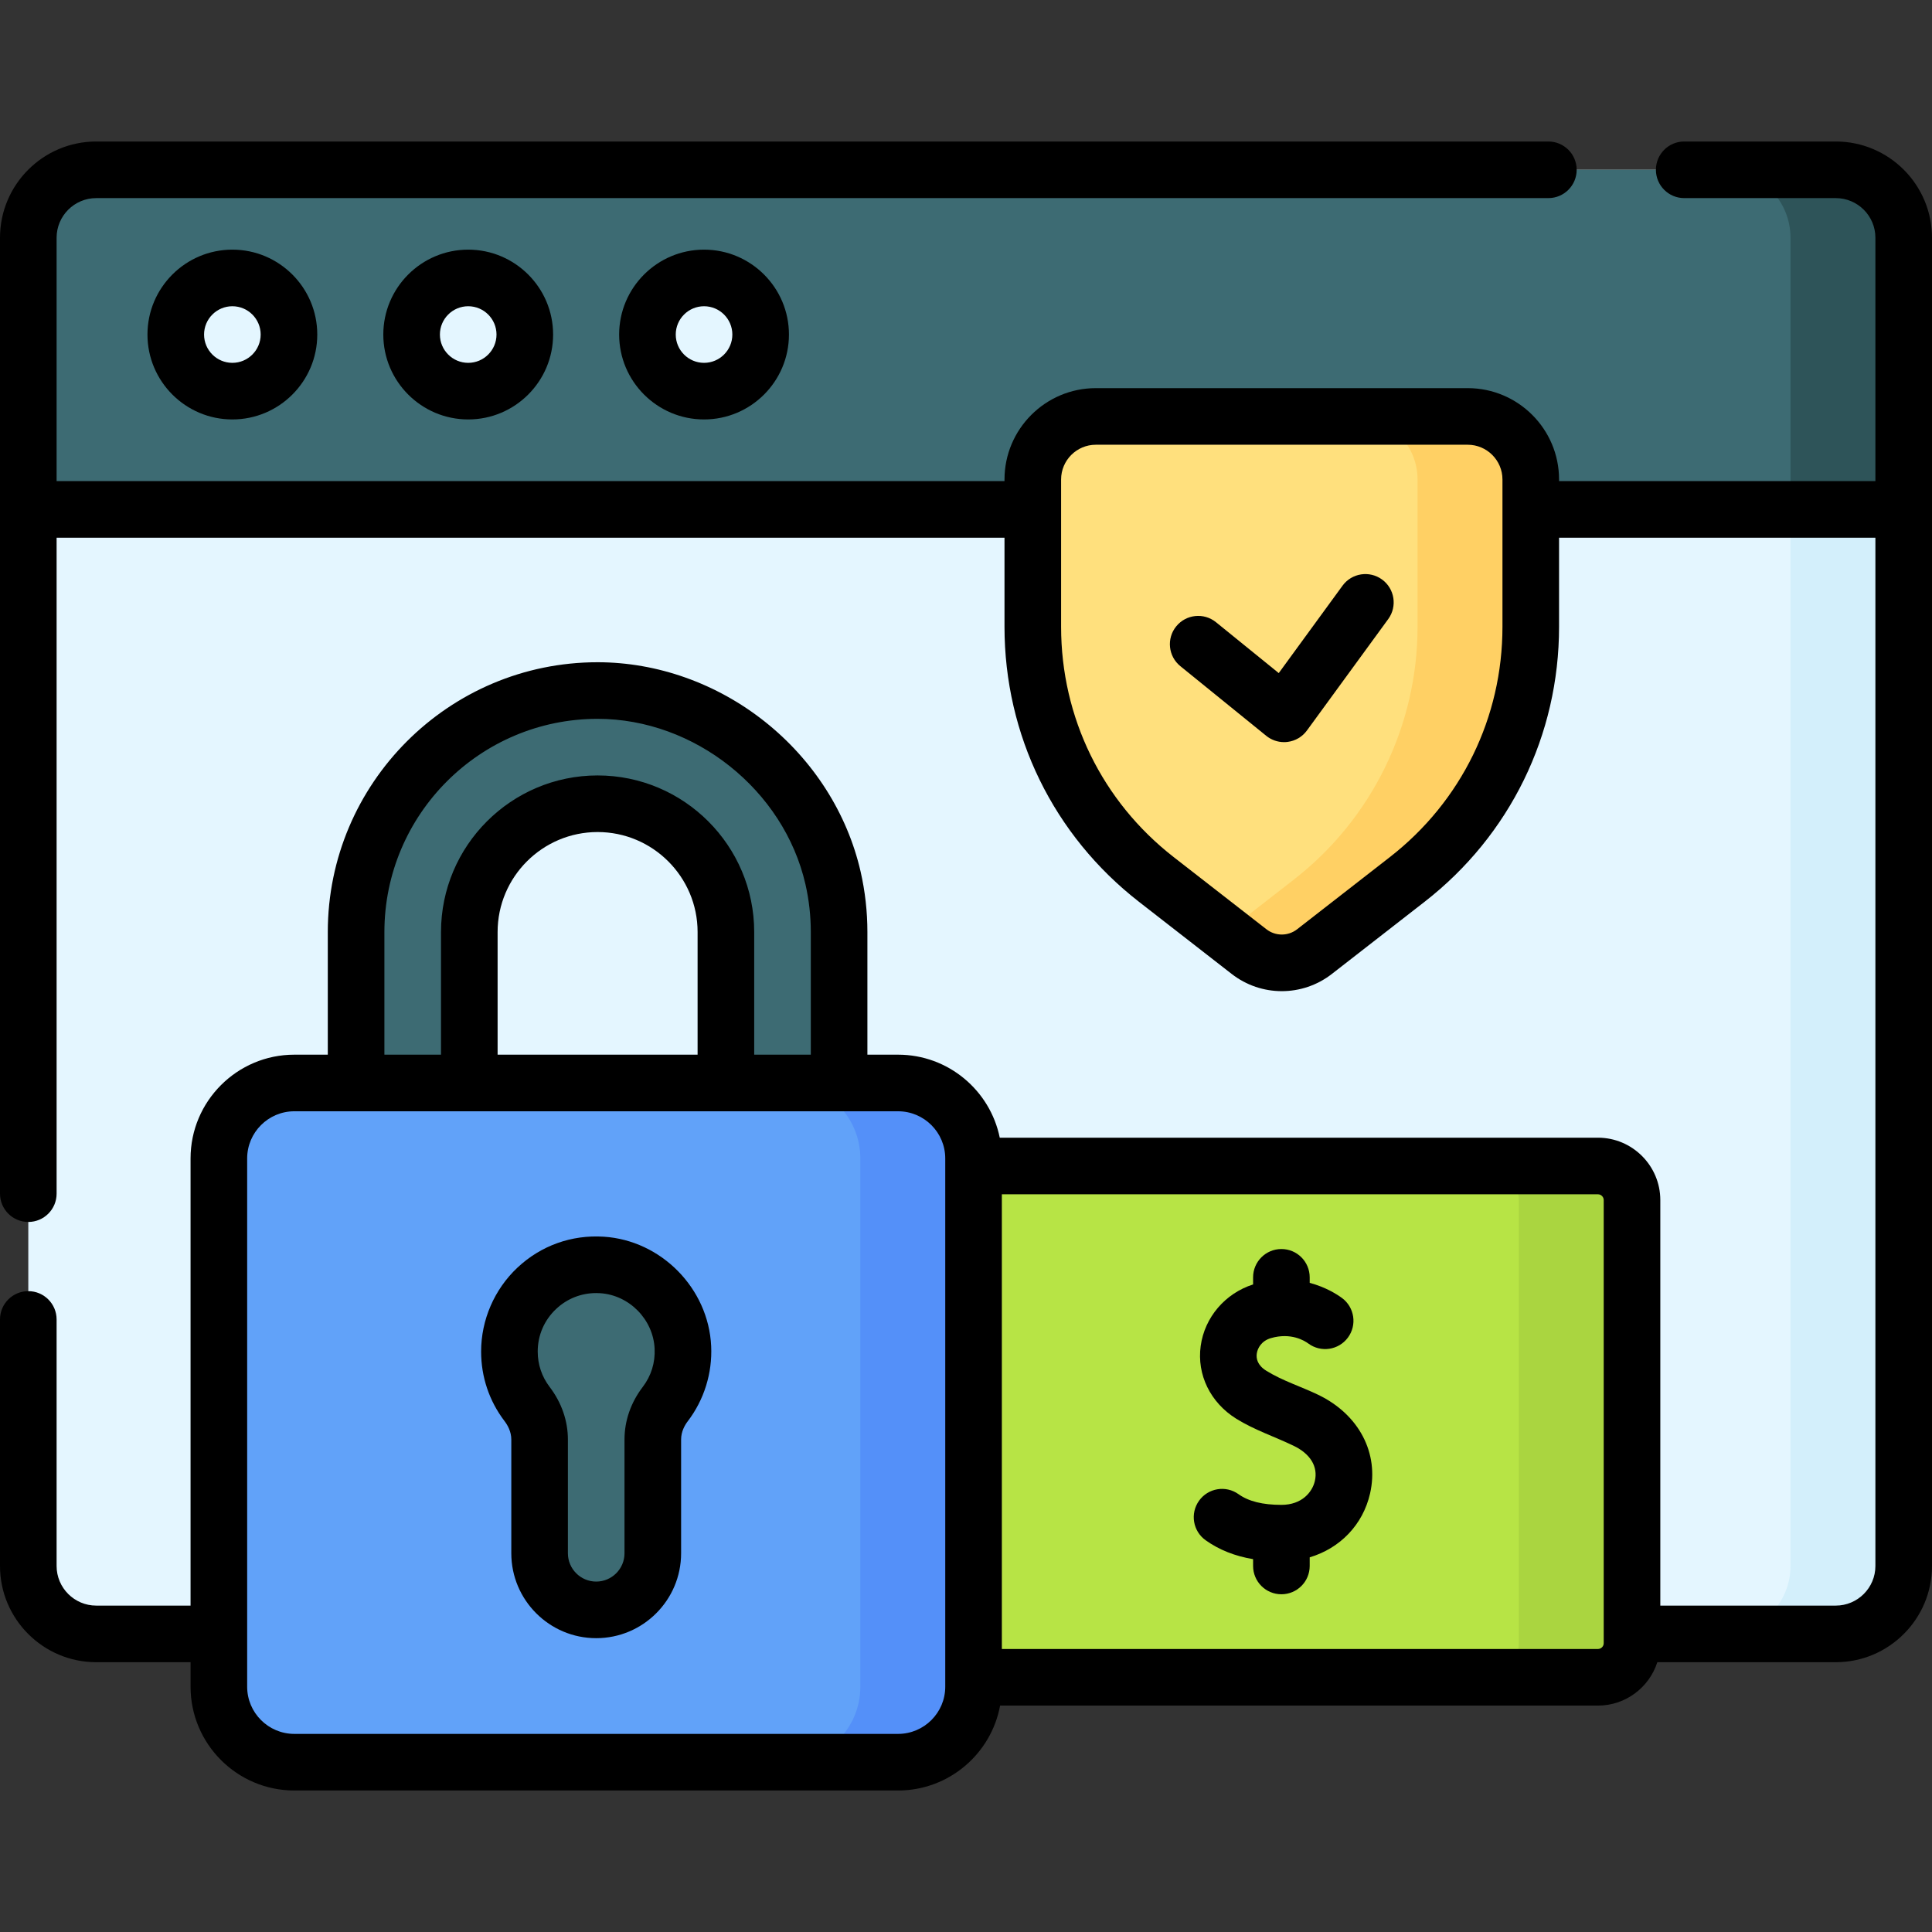<svg id="Layer_1" enable-background="new 0 0 512 512" viewBox="0 0 512 512" xmlns="http://www.w3.org/2000/svg"><rect x="0" y="0" width="512" height="512" fill="#333333" stroke="none"/><g><path d="m486.5 433h-461c-9.941 0-18-8.059-18-18v-352c0-9.941 8.059-18 18-18h461c9.941 0 18 8.059 18 18v352c0 9.941-8.059 18-18 18z" fill="#e4f6ff"/><path d="m486.5 45h-30c9.941 0 18 8.059 18 18v352c0 9.941-8.059 18-18 18h30c9.941 0 18-8.059 18-18v-352c0-9.941-8.059-18-18-18z" fill="#d3effb"/><path d="m504.5 135h-497v-72c0-9.941 8.059-18 18-18h461c9.941 0 18 8.059 18 18z" fill="#3d6b73"/><path d="m486.5 45h-30c9.941 0 18 8.059 18 18v72h30v-72c0-9.941-8.059-18-18-18z" fill="#2e5459"/><g fill="#e4f6ff"><circle cx="61.58" cy="88.658" r="15"/><circle cx="124.08" cy="88.658" r="15"/><circle cx="186.58" cy="88.658" r="15"/></g><path d="m372.927 233.065-24.57 19.119c-5.1 3.969-12.244 3.969-17.344 0l-24.57-19.119c-20.658-16.075-32.74-40.786-32.74-66.961v-39.039c0-9.225 7.479-16.704 16.704-16.704h98.557c9.225 0 16.704 7.479 16.704 16.704v39.039c-.001 26.175-12.083 50.886-32.741 66.961z" fill="#ffe07d"/><path d="m388.963 110.361h-30c9.225 0 16.704 7.479 16.704 16.704v39.039c0 26.176-12.082 50.886-32.74 66.961l-18.242 14.195 6.328 4.924c5.1 3.969 12.244 3.969 17.344 0l24.57-19.119c20.658-16.075 32.74-40.786 32.74-66.961v-39.039c0-9.226-7.479-16.704-16.704-16.704z" fill="#ffd064"/><path d="m221.5 435.462v-117.424c0-4.991 4.046-9.038 9.038-9.038h192.924c4.991 0 9.038 4.046 9.038 9.038v117.424c0 4.991-4.046 9.038-9.038 9.038h-192.924c-4.992 0-9.038-4.046-9.038-9.038z" fill="#b7e445"/><path d="m423.462 309h-30c4.991 0 9.038 4.046 9.038 9.038v117.424c0 4.991-4.046 9.038-9.038 9.038h30c4.991 0 9.038-4.046 9.038-9.038v-117.424c0-4.992-4.046-9.038-9.038-9.038z" fill="#aad540"/><path d="m238 467h-160c-11.046 0-20-8.954-20-20v-140c0-11.046 8.954-20 20-20h160c11.046 0 20 8.954 20 20v140c0 11.046-8.954 20-20 20z" fill="#61a2f9"/><path d="m238 287h-30c11.046 0 20 8.954 20 20v140c0 11.046-8.954 20-20 20h30c11.046 0 20-8.954 20-20v-140c0-11.046-8.954-20-20-20z" fill="#5490f9"/><path d="m222.37 247v40h-30v-40c0-18.75-15.26-34-34-34-18.75 0-34 15.25-34 34v40h-30v-40c0-35.35 28.65-64 64-64 29.157 0 55.865 21.137 62.389 49.661 1.075 4.7 1.611 9.519 1.611 14.339z" fill="#3d6b73"/><path d="m180.974 357.073c.264 5.662-1.52 10.896-4.675 15.027-2.073 2.713-3.299 5.977-3.299 9.391v30.143c0 8.284-6.716 15-15 15-8.284 0-15-6.716-15-15v-30.14c0-3.426-1.241-6.693-3.317-9.417-2.939-3.858-4.683-8.675-4.683-13.902 0-13.197 11.121-23.802 24.501-22.952 11.577.733 20.933 10.262 21.473 21.85z" fill="#3d6b73"/><g><path d="m486.5 37.5h-40.167c-4.143 0-7.5 3.358-7.5 7.5s3.357 7.5 7.5 7.5h40.167c5.79 0 10.5 4.71 10.5 10.5v64.5h-83.833v-.436c0-13.346-10.858-24.204-24.204-24.204h-98.557c-13.346 0-24.204 10.858-24.204 24.204v.436h-251.202v-64.5c0-5.79 4.71-10.5 10.5-10.5h384.833c4.143 0 7.5-3.358 7.5-7.5s-3.357-7.5-7.5-7.5h-384.833c-14.061 0-25.5 11.439-25.5 25.5v253.333c0 4.142 3.358 7.5 7.5 7.5s7.5-3.358 7.5-7.5v-173.833h251.202v23.604c0 28.694 12.988 55.258 35.635 72.88l24.569 19.119c3.909 3.042 8.593 4.563 13.278 4.563 4.684 0 9.369-1.521 13.277-4.563l24.57-19.119c22.646-17.622 35.635-44.186 35.635-72.88v-23.604h83.834v272.5c0 5.79-4.71 10.5-10.5 10.5h-46.5v-107.462c0-9.119-7.419-16.538-16.538-16.538h-158.515c-2.555-12.537-13.666-22-26.947-22h-8.13v-32.5c0-5.402-.605-10.789-1.8-16.011-3.53-15.432-12.533-29.541-25.353-39.727-12.792-10.165-28.542-15.762-44.348-15.762-39.425 0-71.5 32.075-71.5 71.5v32.5h-8.869c-15.164 0-27.5 12.336-27.5 27.5v118.5h-25c-5.79 0-10.5-4.71-10.5-10.5v-65.333c0-4.142-3.358-7.5-7.5-7.5s-7.5 3.358-7.5 7.5v65.333c0 14.061 11.439 25.5 25.5 25.5h25v6.5c0 15.164 12.336 27.5 27.5 27.5h160c13.456 0 24.677-9.717 27.036-22.5h158.426c7.362 0 13.611-4.838 15.747-11.5h47.291c14.061 0 25.5-11.439 25.5-25.5v-352c0-14.061-11.439-25.5-25.5-25.5zm-88.333 128.604c0 24.034-10.879 46.283-29.846 61.042l-24.57 19.119c-2.395 1.863-5.738 1.863-8.133 0l-24.57-19.119c-18.967-14.76-29.846-37.009-29.846-61.042v-39.039c0-5.075 4.129-9.204 9.204-9.204h98.557c5.075 0 9.204 4.129 9.204 9.204zm-296.297 80.896c0-31.154 25.346-56.5 56.5-56.5 25.684 0 49.362 18.845 55.078 43.833.943 4.126 1.422 8.388 1.422 12.667v32.5h-15v-32.5c0-22.883-18.617-41.5-41.5-41.5s-41.5 18.617-41.5 41.5v32.5h-15zm30 32.5v-32.5c0-14.612 11.888-26.5 26.5-26.5s26.5 11.888 26.5 26.5v32.5zm118.63 167.5c0 6.893-5.607 12.5-12.5 12.5h-160c-6.893 0-12.5-5.607-12.5-12.5v-140c0-6.893 5.607-12.5 12.5-12.5h160c6.893 0 12.5 5.607 12.5 12.5zm174.5-11.538c0 .848-.69 1.538-1.538 1.538h-157.962v-120.5h157.962c.848 0 1.538.69 1.538 1.538z"/><path d="m39.08 88.658c0 12.407 10.093 22.5 22.5 22.5s22.5-10.093 22.5-22.5-10.093-22.5-22.5-22.5-22.5 10.093-22.5 22.5zm30 0c0 4.136-3.364 7.5-7.5 7.5s-7.5-3.364-7.5-7.5 3.364-7.5 7.5-7.5 7.5 3.364 7.5 7.5z"/><path d="m101.58 88.658c0 12.407 10.093 22.5 22.5 22.5s22.5-10.093 22.5-22.5-10.093-22.5-22.5-22.5-22.5 10.093-22.5 22.5zm30 0c0 4.136-3.364 7.5-7.5 7.5s-7.5-3.364-7.5-7.5 3.364-7.5 7.5-7.5 7.5 3.364 7.5 7.5z"/><path d="m164.08 88.658c0 12.407 10.093 22.5 22.5 22.5s22.5-10.093 22.5-22.5-10.093-22.5-22.5-22.5-22.5 10.093-22.5 22.5zm30 0c0 4.136-3.364 7.5-7.5 7.5s-7.5-3.364-7.5-7.5 3.364-7.5 7.5-7.5 7.5 3.364 7.5 7.5z"/><path d="m366.26 153.577c-3.346-2.441-8.037-1.709-10.479 1.638l-16.9 23.162-16.626-13.482c-3.218-2.609-7.939-2.115-10.549 1.101-2.609 3.217-2.116 7.94 1.102 10.549l22.756 18.453c1.343 1.09 3.013 1.675 4.724 1.675.322 0 .646-.021.969-.063 2.038-.265 3.878-1.356 5.09-3.016l21.553-29.537c2.439-3.347 1.705-8.038-1.64-10.48z"/><path d="m349.375 369.653c-4.538-2.19-9.543-3.74-13.826-6.412-2.369-1.478-2.663-3.266-2.493-4.505.209-1.522 1.298-3.402 3.729-4.114 5.328-1.562 8.948.693 9.93 1.421 3.327 2.466 8.025 1.767 10.491-1.561 2.467-3.328 1.768-8.025-1.56-10.491-1.254-.929-4.266-2.877-8.563-4.02v-1.466c0-4.142-3.357-7.5-7.5-7.5s-7.5 3.358-7.5 7.5v1.883c-7.415 2.374-12.845 8.716-13.887 16.308-1.045 7.613 2.562 14.997 9.413 19.271 4.77 2.976 10.199 4.759 15.247 7.195 4.422 2.134 6.463 5.523 5.6 9.298-.67 2.926-3.395 6.344-8.873 6.344-4.975 0-8.692-.928-11.367-2.837-3.374-2.408-8.058-1.624-10.462 1.748-2.406 3.372-1.624 8.055 1.747 10.461 3.577 2.553 7.744 4.2 12.582 5.016v1.804c0 4.142 3.357 7.5 7.5 7.5s7.5-3.358 7.5-7.5v-2.286c8.011-2.392 14.092-8.585 15.995-16.906 2.444-10.689-2.933-20.954-13.703-26.151z"/><path d="m159.976 327.736c-8.526-.542-16.636 2.369-22.843 8.195-6.122 5.745-9.632 13.852-9.632 22.242 0 6.73 2.15 13.109 6.217 18.448.813 1.067 1.783 2.779 1.783 4.872v30.14c0 12.407 10.093 22.5 22.5 22.5s22.5-10.093 22.5-22.5v-30.143c0-2.096.957-3.788 1.759-4.838 4.337-5.678 6.542-12.755 6.207-19.929-.714-15.284-13.228-28.017-28.491-28.987zm10.363 39.811c-3.166 4.144-4.839 8.966-4.839 13.944v30.143c0 4.136-3.364 7.5-7.5 7.5s-7.5-3.364-7.5-7.5v-30.14c0-4.969-1.678-9.798-4.852-13.962-2.06-2.704-3.148-5.94-3.148-9.357 0-4.326 1.739-8.34 4.897-11.304 2.905-2.727 6.637-4.196 10.602-4.196.34 0 .683.011 1.026.033 7.746.492 14.096 6.956 14.458 14.716v.001c.172 3.703-.915 7.203-3.144 10.122z"/></g></g><g/><g/><g/><g/><g/><g/><g/><g/><g/><g/><g/><g/><g/><g/><g/></svg>